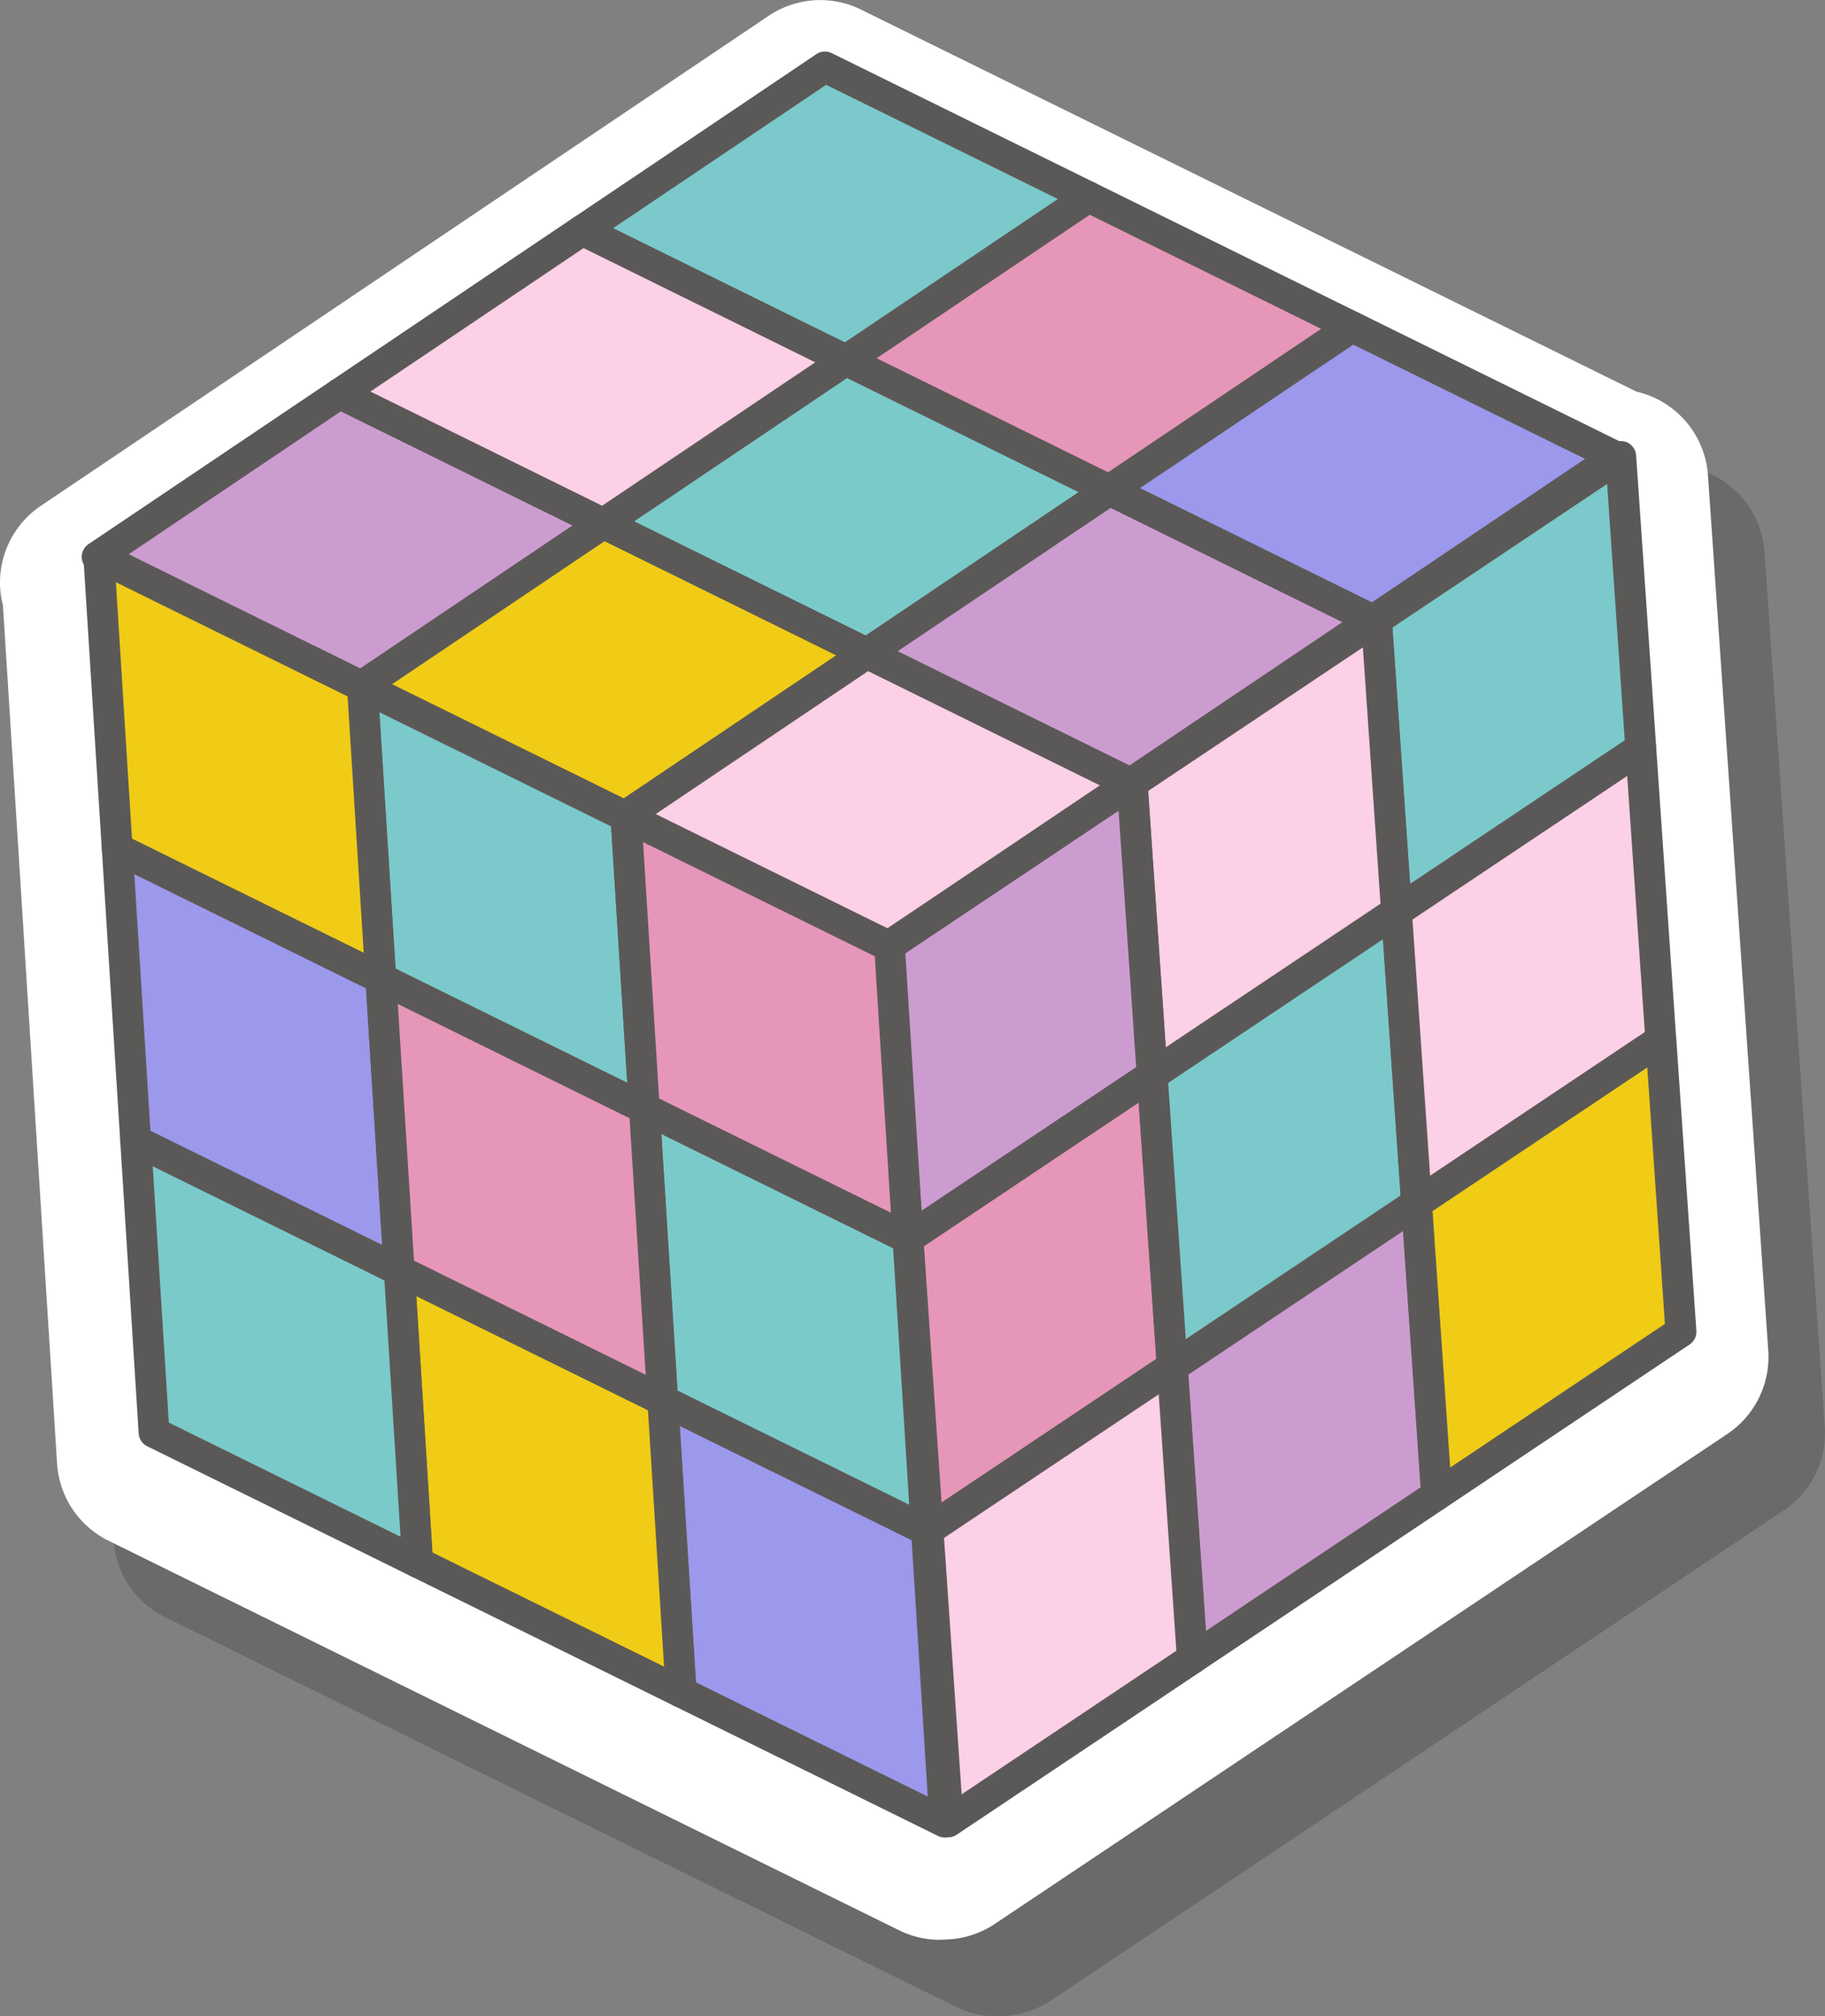 <svg xmlns="http://www.w3.org/2000/svg" width="79.336" height="87.63"><rect width="100%" height="100%" fill="#808080" stroke="none"/><defs><style>.cls-3{fill:#7bcaca}.cls-4{fill:#5b5957}.cls-5{fill:#e696b9}.cls-6{fill:#7bc9cb}.cls-7{fill:#cc9cd0}.cls-8{fill:#fcd0e7}.cls-9{fill:#9c98eb}.cls-10{fill:#f0cc16}</style></defs><g id="Group_7994" data-name="Group 7994" transform="translate(-455.006 -85.038)"><path id="Path_5279" d="M461.377 119.785l.752 11.931.8 12.689.8 12.685a4.024 4.024 0 0 0 2.239 3.353l11.451 5.641 11.458 5.644 11.46 5.646a3.993 3.993 0 0 0 1.448.4 3.615 3.615 0 0 0 .532 0 4.034 4.034 0 0 0 2.172-.677l10.617-7.1 10.62-7.1 10.617-7.1a4.026 4.026 0 0 0 1.774-3.615l-.873-12.683-.872-12.68-.873-12.681a4.024 4.024 0 0 0-2.235-3.329 3.9 3.9 0 0 0-.871-.31l-10.8-5.321-11.457-5.644-11.458-5.645a3.974 3.974 0 0 0-1.447-.4 4.03 4.03 0 0 0-2.574.674l-10.541 7.093-10.545 7.1-10.548 7.1a4.033 4.033 0 0 0-1.766 3.6 3.943 3.943 0 0 0 .12.729z" data-name="Path 5279" transform="translate(-3.786 -5.12)" fill="#444341" opacity=".34"/><g id="Group_7826" data-name="Group 7826" transform="translate(455.006 85.038)"><path id="Path_5280" d="M455.134 111.345l.753 11.931.8 12.688.8 12.685a4.025 4.025 0 0 0 2.24 3.353l11.451 5.641 11.458 5.645 11.46 5.646a3.992 3.992 0 0 0 1.448.4 3.608 3.608 0 0 0 .531 0 4.038 4.038 0 0 0 2.173-.677l10.617-7.1 10.62-7.1 10.617-7.1a4.028 4.028 0 0 0 1.774-3.615L531 131.06l-.872-12.68-.873-12.681a4.026 4.026 0 0 0-2.235-3.329 3.886 3.886 0 0 0-.871-.309l-10.8-5.322-11.455-5.639-11.458-5.645a3.97 3.97 0 0 0-1.447-.4 4.03 4.03 0 0 0-2.574.674l-10.541 7.093-10.546 7.1-10.548 7.1a4.031 4.031 0 0 0-1.766 3.6 3.985 3.985 0 0 0 .12.723z" data-name="Path 5280" transform="translate(-455.006 -85.038)" fill="#fff"/></g><g id="Group_7993" data-name="Group 7993" transform="translate(458.559 87.283)"><g id="Group_7992" data-name="Group 7992"><g id="Group_7881" data-name="Group 7881"><g id="Group_7832" data-name="Group 7832" transform="translate(22.005 12.74)"><g id="Group_7831" data-name="Group 7831"><path id="Path_5281" d="M543.667 130.47l-10.545 7.1-11.457-5.644 10.545-7.1z" class="cls-3" data-name="Path 5281" transform="translate(-520.994 -124.156)"/><g id="Group_7830" data-name="Group 7830"><g id="Group_7829" data-name="Group 7829"><g id="Group_7828" data-name="Group 7828"><g id="Group_7827" data-name="Group 7827"><path id="Path_5282" d="M532.034 137.2a.666.666 0 0 1-.241-.067l-11.458-5.645a.669.669 0 0 1-.078-1.155l10.546-7.1a.672.672 0 0 1 .669-.045l11.457 5.645a.669.669 0 0 1 .078 1.156l-10.545 7.095a.67.67 0 0 1-.428.116zm-10.071-6.4l10.073 4.963 9.264-6.234-10.073-4.963z" class="cls-4" data-name="Path 5282" transform="translate(-519.961 -123.125)"/></g></g></g></g></g></g><g id="Group_7838" data-name="Group 7838" transform="translate(32.551 5.645)"><g id="Group_7837" data-name="Group 7837"><path id="Path_5283" d="M570.468 112.436l-10.545 7.1-11.457-5.644 10.545-7.1z" class="cls-5" data-name="Path 5283" transform="translate(-547.795 -106.123)"/><g id="Group_7836" data-name="Group 7836"><g id="Group_7835" data-name="Group 7835"><g id="Group_7834" data-name="Group 7834"><g id="Group_7833" data-name="Group 7833"><path id="Path_5284" d="M558.835 119.168a.665.665 0 0 1-.241-.067l-11.457-5.645a.669.669 0 0 1-.078-1.156l10.545-7.1a.672.672 0 0 1 .67-.045l11.457 5.644a.669.669 0 0 1 .078 1.156l-10.545 7.1a.672.672 0 0 1-.429.113zm-10.07-6.4l10.073 4.963 9.265-6.234-10.073-4.963z" class="cls-4" data-name="Path 5284" transform="translate(-546.763 -105.091)"/></g></g></g></g></g></g><g id="Group_7844" data-name="Group 7844" transform="translate(21.094)"><g id="Group_7843" data-name="Group 7843"><path id="Path_5285" d="M541.348 98.09l-10.545 7.1-11.457-5.644 10.545-7.1z" class="cls-6" data-name="Path 5285" transform="translate(-518.676 -91.777)"/><g id="Group_7842" data-name="Group 7842"><g id="Group_7841" data-name="Group 7841"><g id="Group_7840" data-name="Group 7840"><g id="Group_7839" data-name="Group 7839"><path id="Path_5286" d="M529.717 104.821a.664.664 0 0 1-.241-.067l-11.458-5.644a.669.669 0 0 1-.078-1.156l10.545-7.1a.668.668 0 0 1 .669-.045l11.458 5.644a.669.669 0 0 1 .078 1.156l-10.545 7.1a.672.672 0 0 1-.428.112zm-10.071-6.4l10.073 4.962 9.265-6.234-10.073-4.963z" class="cls-4" data-name="Path 5286" transform="translate(-517.644 -90.745)"/></g></g></g></g></g></g><g id="Group_7850" data-name="Group 7850" transform="translate(0 14.192)"><g id="Group_7849" data-name="Group 7849"><path id="Path_5287" d="M487.742 134.158l-10.548 7.1-11.457-5.644 10.548-7.1z" class="cls-7" data-name="Path 5287" transform="translate(-465.066 -127.844)"/><g id="Group_7848" data-name="Group 7848"><g id="Group_7847" data-name="Group 7847"><g id="Group_7846" data-name="Group 7846"><g id="Group_7845" data-name="Group 7845"><path id="Path_5288" d="M476.106 140.891a.662.662 0 0 1-.241-.067l-11.457-5.644a.669.669 0 0 1-.078-1.156l10.548-7.1a.671.671 0 0 1 .669-.045l11.457 5.644a.669.669 0 0 1 .078 1.156l-10.548 7.1a.673.673 0 0 1-.428.112zm-10.07-6.4l10.073 4.962 9.268-6.236-10.077-4.963z" class="cls-4" data-name="Path 5288" transform="translate(-464.034 -126.813)"/></g></g></g></g></g></g><g id="Group_7856" data-name="Group 7856" transform="translate(10.548 7.095)"><g id="Group_7855" data-name="Group 7855"><path id="Path_5289" d="M514.547 116.124L504 123.22l-11.457-5.644 10.545-7.1z" class="cls-8" data-name="Path 5289" transform="translate(-491.875 -109.81)"/><g id="Group_7854" data-name="Group 7854"><g id="Group_7853" data-name="Group 7853"><g id="Group_7852" data-name="Group 7852"><g id="Group_7851" data-name="Group 7851"><path id="Path_5290" d="M502.915 122.855a.675.675 0 0 1-.241-.067l-11.457-5.644a.669.669 0 0 1-.078-1.156l10.545-7.1a.67.67 0 0 1 .67-.045l11.457 5.645a.669.669 0 0 1 .078 1.156l-10.546 7.1a.673.673 0 0 1-.428.111zm-10.07-6.4l10.073 4.963 9.265-6.234-10.073-4.963z" class="cls-4" data-name="Path 5290" transform="translate(-490.843 -108.778)"/></g></g></g></g></g></g><g id="Group_7862" data-name="Group 7862" transform="translate(33.463 18.385)"><g id="Group_7861" data-name="Group 7861"><path id="Path_5291" d="M572.789 144.817l-10.545 7.1-11.461-5.646 10.545-7.1z" class="cls-7" data-name="Path 5291" transform="translate(-550.114 -138.502)"/><g id="Group_7860" data-name="Group 7860"><g id="Group_7859" data-name="Group 7859"><g id="Group_7858" data-name="Group 7858"><g id="Group_7857" data-name="Group 7857"><path id="Path_5292" d="M561.157 151.549a.666.666 0 0 1-.241-.067l-11.46-5.646a.669.669 0 0 1-.078-1.156l10.545-7.1a.671.671 0 0 1 .669-.045l11.461 5.646a.669.669 0 0 1 .078 1.156l-10.545 7.1a.673.673 0 0 1-.429.112zm-10.073-6.4l10.076 4.964 9.264-6.234-10.076-4.964z" class="cls-4" data-name="Path 5292" transform="translate(-549.082 -137.471)"/></g></g></g></g></g></g><g id="Group_7868" data-name="Group 7868" transform="translate(44.008 11.289)"><g id="Group_7867" data-name="Group 7867"><path id="Path_5293" d="M599.59 126.783l-10.545 7.1-11.461-5.646 10.545-7.1z" class="cls-9" data-name="Path 5293" transform="translate(-576.915 -120.468)"/><g id="Group_7866" data-name="Group 7866"><g id="Group_7865" data-name="Group 7865"><g id="Group_7864" data-name="Group 7864"><g id="Group_7863" data-name="Group 7863"><path id="Path_5294" d="M587.958 133.515a.678.678 0 0 1-.241-.067l-11.461-5.648a.669.669 0 0 1-.078-1.156l10.545-7.1a.67.67 0 0 1 .67-.045l11.461 5.646a.669.669 0 0 1 .078 1.156l-10.545 7.1a.672.672 0 0 1-.429.114zm-10.074-6.4l10.077 4.964 9.265-6.234-10.077-4.964z" class="cls-4" data-name="Path 5294" transform="translate(-575.882 -119.436)"/></g></g></g></g></g></g><g id="Group_7874" data-name="Group 7874" transform="translate(11.457 19.836)"><g id="Group_7873" data-name="Group 7873"><path id="Path_5295" d="M516.861 148.5l-10.548 7.1-11.457-5.644 10.548-7.1z" class="cls-10" data-name="Path 5295" transform="translate(-494.186 -142.19)"/><g id="Group_7872" data-name="Group 7872"><g id="Group_7871" data-name="Group 7871"><g id="Group_7870" data-name="Group 7870"><g id="Group_7869" data-name="Group 7869"><path id="Path_5296" d="M505.226 155.237a.672.672 0 0 1-.241-.067l-11.458-5.645a.669.669 0 0 1-.078-1.156l10.548-7.1a.673.673 0 0 1 .67-.045l11.458 5.645a.669.669 0 0 1 .078 1.155l-10.548 7.1a.669.669 0 0 1-.429.113zm-10.071-6.4l10.074 4.963 9.268-6.236-10.074-4.964z" class="cls-4" data-name="Path 5296" transform="translate(-493.153 -141.159)"/></g></g></g></g></g></g><g id="Group_7880" data-name="Group 7880" transform="translate(22.915 25.48)"><g id="Group_7879" data-name="Group 7879"><path id="Path_5297" d="M545.984 162.85l-10.548 7.1-11.461-5.65 10.548-7.1z" class="cls-8" data-name="Path 5297" transform="translate(-523.305 -156.535)"/><g id="Group_7878" data-name="Group 7878"><g id="Group_7877" data-name="Group 7877"><g id="Group_7876" data-name="Group 7876"><g id="Group_7875" data-name="Group 7875"><path id="Path_5298" d="M534.349 169.584a.661.661 0 0 1-.241-.067l-11.46-5.646a.669.669 0 0 1-.078-1.156l10.548-7.1a.671.671 0 0 1 .669-.045l11.461 5.646a.669.669 0 0 1 .078 1.156l-10.548 7.1a.67.67 0 0 1-.429.112zm-10.074-6.4l10.076 4.964 9.268-6.236-10.076-4.964z" class="cls-4" data-name="Path 5298" transform="translate(-522.273 -155.504)"/></g></g></g></g></g></g></g><g id="Group_7936" data-name="Group 7936" transform="translate(34.376 16.921)"><g id="Group_7887" data-name="Group 7887" transform="translate(.873 26.883)"><g id="Group_7886" data-name="Group 7886"><path id="Path_5299" d="M565.937 203.777l.872 12.68-10.617 7.1-.872-12.68z" class="cls-5" data-name="Path 5299" transform="translate(-554.65 -203.107)"/><g id="Group_7885" data-name="Group 7885"><g id="Group_7884" data-name="Group 7884"><g id="Group_7883" data-name="Group 7883"><g id="Group_7882" data-name="Group 7882"><path id="Path_5300" d="M555.106 223.191a.668.668 0 0 1-.613-.621l-.872-12.68a.669.669 0 0 1 .3-.6l10.617-7.1a.669.669 0 0 1 1.04.51l.873 12.681a.668.668 0 0 1-.3.6l-10.618 7.1a.669.669 0 0 1-.427.11zm-.124-13.006l.766 11.141 9.334-6.242-.766-11.141z" class="cls-4" data-name="Path 5300" transform="translate(-553.619 -202.073)"/></g></g></g></g></g></g><g id="Group_7893" data-name="Group 7893" transform="translate(12.362 32.461)"><g id="Group_7892" data-name="Group 7892"><path id="Path_5301" d="M595.14 217.953l.872 12.684-10.62 7.1-.873-12.684z" class="cls-7" data-name="Path 5301" transform="translate(-583.851 -217.283)"/><g id="Group_7891" data-name="Group 7891"><g id="Group_7890" data-name="Group 7890"><g id="Group_7889" data-name="Group 7889"><g id="Group_7888" data-name="Group 7888"><path id="Path_5302" d="M584.307 237.374a.668.668 0 0 1-.613-.621l-.872-12.684a.669.669 0 0 1 .3-.6l10.62-7.1a.669.669 0 0 1 1.04.511l.872 12.684a.668.668 0 0 1-.3.6l-10.62 7.1a.669.669 0 0 1-.427.11zm-.124-13.01l.766 11.145 9.337-6.244-.766-11.144z" class="cls-4" data-name="Path 5302" transform="translate(-582.82 -216.251)"/></g></g></g></g></g></g><g id="Group_7899" data-name="Group 7899" transform="translate(11.49 19.781)"><g id="Group_7898" data-name="Group 7898"><path id="Path_5303" d="M592.923 185.726l.872 12.68-10.62 7.1-.872-12.68z" class="cls-6" data-name="Path 5303" transform="translate(-581.634 -185.056)"/><g id="Group_7897" data-name="Group 7897"><g id="Group_7896" data-name="Group 7896"><g id="Group_7895" data-name="Group 7895"><g id="Group_7894" data-name="Group 7894"><path id="Path_5304" d="M582.089 205.143a.668.668 0 0 1-.613-.621l-.873-12.681a.668.668 0 0 1 .3-.6l10.62-7.1a.669.669 0 0 1 1.04.511l.873 12.681a.669.669 0 0 1-.3.6l-10.62 7.1a.67.67 0 0 1-.427.11zm-.124-13.007l.767 11.141 9.337-6.244-.767-11.141z" class="cls-4" data-name="Path 5304" transform="translate(-580.602 -184.023)"/></g></g></g></g></g></g><g id="Group_7905" data-name="Group 7905" transform="translate(22.11 12.681)"><g id="Group_7904" data-name="Group 7904"><path id="Path_5305" d="M619.911 167.681l.872 12.68-10.617 7.1-.872-12.68z" class="cls-8" data-name="Path 5305" transform="translate(-608.625 -167.011)"/><g id="Group_7903" data-name="Group 7903"><g id="Group_7902" data-name="Group 7902"><g id="Group_7901" data-name="Group 7901"><g id="Group_7900" data-name="Group 7900"><path id="Path_5306" d="M609.08 187.1a.668.668 0 0 1-.613-.621l-.873-12.681a.669.669 0 0 1 .3-.6l10.617-7.1a.669.669 0 0 1 1.04.51l.872 12.68a.669.669 0 0 1-.3.6l-10.616 7.1a.669.669 0 0 1-.427.112zm-.124-13.007l.767 11.141 9.334-6.243-.766-11.14z" class="cls-4" data-name="Path 5306" transform="translate(-607.593 -165.979)"/></g></g></g></g></g></g><g id="Group_7911" data-name="Group 7911" transform="translate(21.238)"><g id="Group_7910" data-name="Group 7910"><path id="Path_5307" d="M617.694 135.454l.872 12.68-10.617 7.1-.872-12.68z" class="cls-6" data-name="Path 5307" transform="translate(-606.408 -134.783)"/><g id="Group_7909" data-name="Group 7909"><g id="Group_7908" data-name="Group 7908"><g id="Group_7907" data-name="Group 7907"><g id="Group_7906" data-name="Group 7906"><path id="Path_5308" d="M606.864 154.867a.661.661 0 0 1-.24-.066.669.669 0 0 1-.373-.555l-.872-12.68a.668.668 0 0 1 .3-.6l10.616-7.1a.669.669 0 0 1 1.04.511l.873 12.681a.669.669 0 0 1-.3.6l-10.617 7.1a.673.673 0 0 1-.427.109zm-.123-13.006l.765 11.139 9.335-6.242-.767-11.141z" class="cls-4" data-name="Path 5308" transform="translate(-605.377 -133.75)"/></g></g></g></g></g></g><g id="Group_7917" data-name="Group 7917" transform="translate(10.617 7.1)"><g id="Group_7916" data-name="Group 7916"><path id="Path_5309" d="M590.706 153.5l.872 12.68-10.62 7.1-.872-12.68z" class="cls-8" data-name="Path 5309" transform="translate(-579.417 -152.829)"/><g id="Group_7915" data-name="Group 7915"><g id="Group_7914" data-name="Group 7914"><g id="Group_7913" data-name="Group 7913"><g id="Group_7912" data-name="Group 7912"><path id="Path_5310" d="M579.872 172.915a.669.669 0 0 1-.613-.622l-.872-12.68a.669.669 0 0 1 .3-.6l10.62-7.1a.669.669 0 0 1 1.04.51l.872 12.68a.67.67 0 0 1-.3.6l-10.62 7.1a.672.672 0 0 1-.427.112zm-.123-13.007l.766 11.141 9.337-6.244-.766-11.14z" class="cls-4" data-name="Path 5310" transform="translate(-578.385 -151.795)"/></g></g></g></g></g></g><g id="Group_7923" data-name="Group 7923" transform="translate(0 14.203)"><g id="Group_7922" data-name="Group 7922"><path id="Path_5311" d="M563.72 171.549l.872 12.68-10.617 7.1-.872-12.68z" class="cls-7" data-name="Path 5311" transform="translate(-552.433 -170.88)"/><g id="Group_7921" data-name="Group 7921"><g id="Group_7920" data-name="Group 7920"><g id="Group_7919" data-name="Group 7919"><g id="Group_7918" data-name="Group 7918"><path id="Path_5312" d="M552.888 190.965a.668.668 0 0 1-.613-.621l-.873-12.681a.669.669 0 0 1 .3-.6l10.617-7.1a.669.669 0 0 1 1.04.511l.872 12.68a.669.669 0 0 1-.3.6l-10.617 7.1a.668.668 0 0 1-.426.111zm-.124-13.007l.766 11.141 9.334-6.242-.766-11.141z" class="cls-4" data-name="Path 5312" transform="translate(-551.401 -169.847)"/></g></g></g></g></g></g><g id="Group_7929" data-name="Group 7929" transform="translate(22.982 25.36)"><g id="Group_7928" data-name="Group 7928"><path id="Path_5313" d="M622.128 199.908l.872 12.684-10.617 7.1-.873-12.684z" class="cls-10" data-name="Path 5313" transform="translate(-610.842 -199.237)"/><g id="Group_7927" data-name="Group 7927"><g id="Group_7926" data-name="Group 7926"><g id="Group_7925" data-name="Group 7925"><g id="Group_7924" data-name="Group 7924"><path id="Path_5314" d="M611.3 219.326a.668.668 0 0 1-.613-.621l-.872-12.684a.67.67 0 0 1 .3-.6l10.616-7.1a.669.669 0 0 1 1.04.511l.873 12.684a.669.669 0 0 1-.3.6l-10.617 7.1a.669.669 0 0 1-.427.11zm-.124-13.011l.766 11.144 9.335-6.242-.767-11.145z" class="cls-4" data-name="Path 5314" transform="translate(-609.811 -198.204)"/></g></g></g></g></g></g><g id="Group_7935" data-name="Group 7935" transform="translate(1.745 39.564)"><g id="Group_7934" data-name="Group 7934"><path id="Path_5315" d="M568.154 236l.873 12.684-10.617 7.1-.873-12.684z" class="cls-8" data-name="Path 5315" transform="translate(-556.867 -235.334)"/><g id="Group_7933" data-name="Group 7933"><g id="Group_7932" data-name="Group 7932"><g id="Group_7931" data-name="Group 7931"><g id="Group_7930" data-name="Group 7930"><path id="Path_5316" d="M557.323 255.423a.668.668 0 0 1-.613-.621l-.873-12.684a.669.669 0 0 1 .3-.6l10.617-7.1a.669.669 0 0 1 1.04.511l.872 12.684a.669.669 0 0 1-.3.6l-10.617 7.1a.669.669 0 0 1-.426.11zm-.124-13.01l.767 11.144 9.334-6.242-.767-11.144z" class="cls-4" data-name="Path 5316" transform="translate(-555.835 -234.302)"/></g></g></g></g></g></g></g><g id="Group_7991" data-name="Group 7991" transform="translate(.072 21.284)"><g id="Group_7942" data-name="Group 7942" transform="translate(11.457 5.645)"><g id="Group_7941" data-name="Group 7941"><path id="Path_5317" d="M506.5 166.53l.8 12.685-11.457-5.644-.8-12.685z" class="cls-6" data-name="Path 5317" transform="translate(-494.369 -160.217)"/><g id="Group_7940" data-name="Group 7940"><g id="Group_7939" data-name="Group 7939"><g id="Group_7938" data-name="Group 7938"><g id="Group_7937" data-name="Group 7937"><path id="Path_5318" d="M506.209 178.851a.667.667 0 0 1-.241-.067l-11.457-5.644a.669.669 0 0 1-.372-.558l-.8-12.685a.669.669 0 0 1 .964-.642l11.458 5.645a.668.668 0 0 1 .372.558l.8 12.685a.669.669 0 0 1-.722.709zm-10.759-6.74l10.072 4.962-.7-11.144-10.073-4.962z" class="cls-4" data-name="Path 5318" transform="translate(-493.337 -159.186)"/></g></g></g></g></g></g><g id="Group_7948" data-name="Group 7948"><g id="Group_7947" data-name="Group 7947"><path id="Path_5319" d="M477.376 152.184l.8 12.685-11.458-5.645-.8-12.685z" class="cls-10" data-name="Path 5319" transform="translate(-465.25 -145.87)"/><g id="Group_7946" data-name="Group 7946"><g id="Group_7945" data-name="Group 7945"><g id="Group_7944" data-name="Group 7944"><g id="Group_7943" data-name="Group 7943"><path id="Path_5320" d="M477.091 164.5a.666.666 0 0 1-.241-.067l-11.458-5.645a.668.668 0 0 1-.372-.558l-.8-12.685a.669.669 0 0 1 .963-.642l11.457 5.645a.668.668 0 0 1 .372.558l.8 12.685a.668.668 0 0 1-.722.709zm-10.759-6.74l10.073 4.962-.7-11.144-10.073-4.963z" class="cls-4" data-name="Path 5320" transform="translate(-464.219 -144.839)"/></g></g></g></g></g></g><g id="Group_7954" data-name="Group 7954" transform="translate(24.516 36.663)"><g id="Group_7953" data-name="Group 7953"><path id="Path_5321" d="M539.687 245.365l.8 12.685-11.46-5.65-.8-12.685z" class="cls-9" data-name="Path 5321" transform="translate(-527.557 -239.05)"/><g id="Group_7952" data-name="Group 7952"><g id="Group_7951" data-name="Group 7951"><g id="Group_7950" data-name="Group 7950"><g id="Group_7949" data-name="Group 7949"><path id="Path_5322" d="M539.4 257.686a.669.669 0 0 1-.241-.067l-11.46-5.646a.667.667 0 0 1-.372-.558l-.8-12.685a.669.669 0 0 1 .963-.642l11.461 5.647a.667.667 0 0 1 .372.558l.8 12.685a.669.669 0 0 1-.722.709zm-10.762-6.742l10.076 4.964-.7-11.145-10.079-4.963z" class="cls-4" data-name="Path 5322" transform="translate(-526.525 -238.019)"/></g></g></g></g></g></g><g id="Group_7960" data-name="Group 7960" transform="translate(13.058 31.018)"><g id="Group_7959" data-name="Group 7959"><path id="Path_5323" d="M510.565 231.017l.8 12.685-11.457-5.644-.8-12.685z" class="cls-10" data-name="Path 5323" transform="translate(-498.438 -224.704)"/><g id="Group_7958" data-name="Group 7958"><g id="Group_7957" data-name="Group 7957"><g id="Group_7956" data-name="Group 7956"><g id="Group_7955" data-name="Group 7955"><path id="Path_5324" d="M510.279 243.339a.664.664 0 0 1-.241-.067l-11.458-5.644a.668.668 0 0 1-.372-.558l-.8-12.685a.669.669 0 0 1 .964-.642l11.457 5.644a.667.667 0 0 1 .372.558l.8 12.685a.669.669 0 0 1-.722.709zm-10.76-6.74l10.073 4.962-.7-11.145-10.072-4.962z" class="cls-4" data-name="Path 5324" transform="translate(-497.407 -223.674)"/></g></g></g></g></g></g><g id="Group_7966" data-name="Group 7966" transform="translate(1.601 25.374)"><g id="Group_7965" data-name="Group 7965"><path id="Path_5325" d="M481.445 216.672l.8 12.685-11.458-5.645-.8-12.685z" class="cls-3" data-name="Path 5325" transform="translate(-469.318 -210.359)"/><g id="Group_7964" data-name="Group 7964"><g id="Group_7963" data-name="Group 7963"><g id="Group_7962" data-name="Group 7962"><g id="Group_7961" data-name="Group 7961"><path id="Path_5326" d="M481.159 228.993a.662.662 0 0 1-.241-.067l-11.457-5.644a.668.668 0 0 1-.372-.559l-.8-12.685a.669.669 0 0 1 .3-.6.676.676 0 0 1 .667-.043l11.458 5.645a.668.668 0 0 1 .372.558l.8 12.685a.669.669 0 0 1-.722.709zm-10.759-6.74l10.073 4.962-.7-11.145-10.073-4.962z" class="cls-4" data-name="Path 5326" transform="translate(-468.287 -209.328)"/></g></g></g></g></g></g><g id="Group_7972" data-name="Group 7972" transform="translate(.8 12.685)"><g id="Group_7971" data-name="Group 7971"><path id="Path_5327" d="M479.41 184.423l.8 12.689-11.458-5.645-.8-12.689z" class="cls-9" data-name="Path 5327" transform="translate(-467.283 -178.11)"/><g id="Group_7970" data-name="Group 7970"><g id="Group_7969" data-name="Group 7969"><g id="Group_7968" data-name="Group 7968"><g id="Group_7967" data-name="Group 7967"><path id="Path_5328" d="M479.125 196.748a.666.666 0 0 1-.241-.067l-11.458-5.644a.668.668 0 0 1-.372-.559l-.8-12.688a.669.669 0 0 1 .964-.642l11.458 5.645a.667.667 0 0 1 .372.558l.8 12.688a.669.669 0 0 1-.722.709zm-10.76-6.74l10.073 4.962-.7-11.148-10.073-4.962z" class="cls-4" data-name="Path 5328" transform="translate(-466.251 -177.079)"/></g></g></g></g></g></g><g id="Group_7978" data-name="Group 7978" transform="translate(23.715 23.974)"><g id="Group_7977" data-name="Group 7977"><path id="Path_5329" d="M537.652 213.116l.8 12.689-11.461-5.646-.8-12.689z" class="cls-3" data-name="Path 5329" transform="translate(-525.522 -206.801)"/><g id="Group_7976" data-name="Group 7976"><g id="Group_7975" data-name="Group 7975"><g id="Group_7974" data-name="Group 7974"><g id="Group_7973" data-name="Group 7973"><path id="Path_5330" d="M537.367 225.441a.666.666 0 0 1-.241-.067l-11.461-5.647a.666.666 0 0 1-.372-.558l-.8-12.688a.669.669 0 0 1 .964-.642l11.461 5.647a.667.667 0 0 1 .372.558l.8 12.688a.67.67 0 0 1-.722.709zM526.6 218.7l10.076 4.964-.7-11.148-10.076-4.966z" class="cls-4" data-name="Path 5330" transform="translate(-524.491 -205.77)"/></g></g></g></g></g></g><g id="Group_7984" data-name="Group 7984" transform="translate(12.258 18.33)"><g id="Group_7983" data-name="Group 7983"><path id="Path_5331" d="M508.53 198.769l.8 12.689-11.457-5.645-.8-12.689z" class="cls-5" data-name="Path 5331" transform="translate(-496.403 -192.456)"/><g id="Group_7982" data-name="Group 7982"><g id="Group_7981" data-name="Group 7981"><g id="Group_7980" data-name="Group 7980"><g id="Group_7979" data-name="Group 7979"><path id="Path_5332" d="M508.244 211.094a.664.664 0 0 1-.241-.067l-11.457-5.644a.667.667 0 0 1-.372-.558l-.8-12.688a.669.669 0 0 1 .964-.642l11.457 5.644a.668.668 0 0 1 .372.558l.8 12.688a.669.669 0 0 1-.722.709zm-10.759-6.74l10.073 4.962-.7-11.148-10.076-4.968z" class="cls-4" data-name="Path 5332" transform="translate(-495.372 -191.425)"/></g></g></g></g></g></g><g id="Group_7990" data-name="Group 7990" transform="translate(22.915 11.289)"><g id="Group_7989" data-name="Group 7989"><path id="Path_5333" d="M535.618 180.877l.8 12.685-11.461-5.646-.8-12.685z" class="cls-5" data-name="Path 5333" transform="translate(-523.489 -174.562)"/><g id="Group_7988" data-name="Group 7988"><g id="Group_7987" data-name="Group 7987"><g id="Group_7986" data-name="Group 7986"><g id="Group_7985" data-name="Group 7985"><path id="Path_5334" d="M535.333 193.2a.667.667 0 0 1-.241-.067l-11.461-5.647a.667.667 0 0 1-.372-.558l-.8-12.685a.669.669 0 0 1 .963-.642l11.46 5.646a.668.668 0 0 1 .372.558l.8 12.685a.669.669 0 0 1-.722.709zm-10.762-6.743l10.076 4.964-.7-11.145-10.076-4.964z" class="cls-4" data-name="Path 5334" transform="translate(-522.458 -173.532)"/></g></g></g></g></g></g></g></g></g></g></svg>